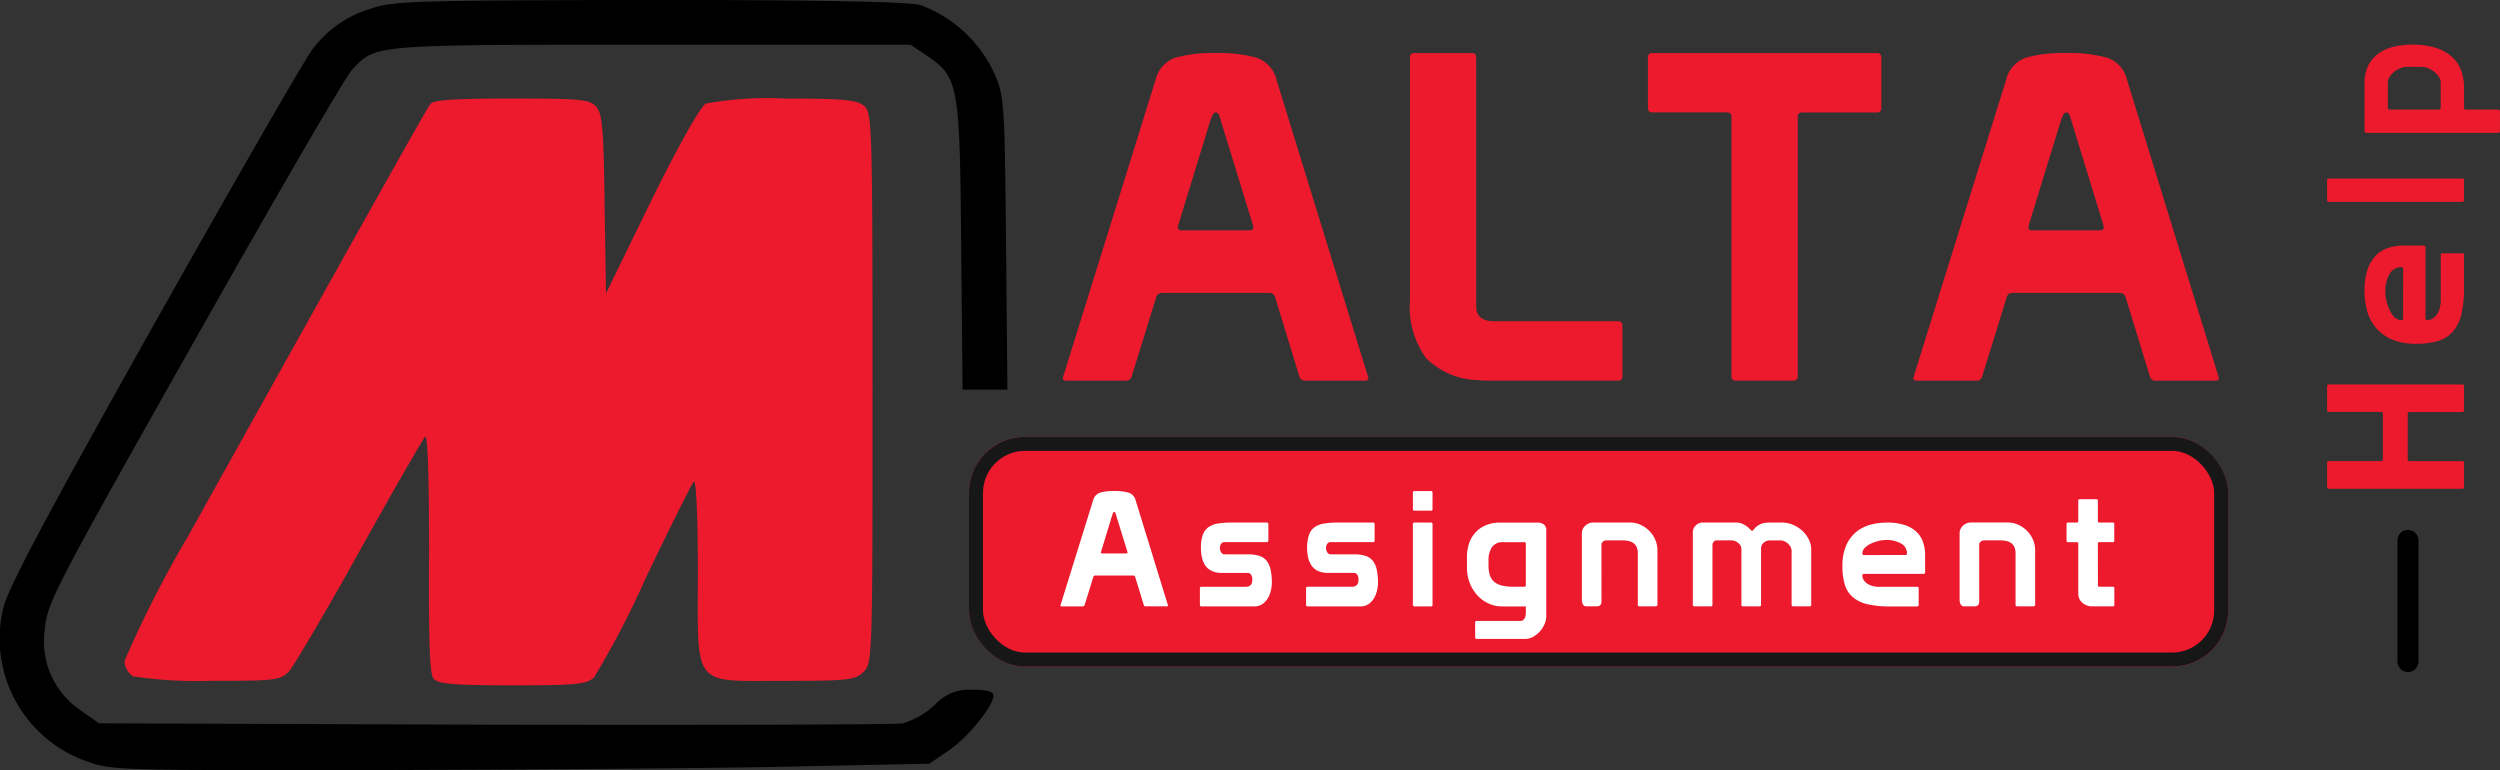 <svg xmlns="http://www.w3.org/2000/svg" width="178.379" height="54.947" viewBox="0 0 178.379 54.947">
  <rect x="0" y="0" width="178.379" height="54.947" fill="#333333" stroke="none"/>
  <g id="Malta-assignment-help-logo" transform="translate(-645.548 -784.515)">
    <path id="Path_28" data-name="Path 28" d="M0,9.638a.12.12,0,0,0,.136.136h1.7a.12.12,0,0,0,.136-.136V5.89a.12.12,0,0,1,.136-.136h3.23a.12.12,0,0,1,.136.136V9.638a.12.12,0,0,0,.136.136h1.7a.12.12,0,0,0,.136-.136V.138A.12.12,0,0,0,7.321,0h-1.7a.12.12,0,0,0-.136.136V3.845a.12.12,0,0,1-.136.136H2.114a.12.12,0,0,1-.136-.136V.138A.12.12,0,0,0,1.841,0H.138A.12.12,0,0,0,0,.138ZM12.173,7.021h5.043a.12.12,0,0,0,.136-.136V5.467a3.444,3.444,0,0,0-.184-1.159,2.143,2.143,0,0,0-.58-.879A2.7,2.7,0,0,0,15.58,2.87a4.778,4.778,0,0,0-1.458-.2,5.52,5.52,0,0,0-1.356.17,3.218,3.218,0,0,0-1.213.593,3.058,3.058,0,0,0-.872,1.138,4.274,4.274,0,0,0-.333,1.807,5.265,5.265,0,0,0,.2,1.541,2.271,2.271,0,0,0,.667,1.056,2.887,2.887,0,0,0,1.24.607,8.117,8.117,0,0,0,1.915.191h2.3a.12.12,0,0,0,.136-.136V8.248a.12.12,0,0,0-.136-.136H13.428a1.952,1.952,0,0,1-.545-.075,1.478,1.478,0,0,1-.442-.2,1.079,1.079,0,0,1-.293-.3.681.681,0,0,1-.109-.375.12.12,0,0,1,.135-.136Zm0-1.595a.12.12,0,0,1-.136-.136.662.662,0,0,1,.2-.47,1.705,1.705,0,0,1,.511-.354,3.454,3.454,0,0,1,.641-.225A2.571,2.571,0,0,1,14,4.159a2.463,2.463,0,0,1,1.336.307.939.939,0,0,1,.477.825.12.12,0,0,1-.136.136Zm8.3-5.289v9.5a.12.12,0,0,0,.136.136H22a.12.12,0,0,0,.136-.136V.138A.12.12,0,0,0,22,0h-1.39a.12.12,0,0,0-.136.136Zm6.584,9.773a.12.12,0,0,1,.136-.136h1.431a3.44,3.44,0,0,0,1.247-.218,2.473,2.473,0,0,0,.968-.668,3.145,3.145,0,0,0,.627-1.145,5.433,5.433,0,0,0,.225-1.663,5.826,5.826,0,0,0-.136-1.268,3.169,3.169,0,0,0-.457-1.09,2.331,2.331,0,0,0-.859-.763A2.837,2.837,0,0,0,28.9,2.674H25.532a.12.12,0,0,0-.136.136V12.2a.12.12,0,0,0,.136.136h1.39a.12.12,0,0,0,.136-.136Zm0-5.439a.12.12,0,0,1,.136-.136h1.8a.726.726,0,0,1,.4.129,1.574,1.574,0,0,1,.354.32,1.731,1.731,0,0,1,.259.436,1.207,1.207,0,0,1,.1.463v1.05a1.236,1.236,0,0,1-.1.477,1.859,1.859,0,0,1-.259.442,1.5,1.5,0,0,1-.354.327.726.726,0,0,1-.4.129h-1.8a.12.12,0,0,1-.136-.136Z" transform="translate(811.588 819.391) rotate(-90)" fill="#ed192d"/>
    <path id="Path_25" data-name="Path 25" d="M0,0H8.64" transform="translate(817.36 831.717) rotate(-90)" fill="none" stroke="#000" stroke-linecap="round" stroke-width="1.5"/>
    <g id="_3412342_orig" data-name="3412342_orig" transform="translate(645.548 784.515)">
      <path id="Path_23" data-name="Path 23" d="M48.7-228.393a8.072,8.072,0,0,0-4.219,2.94c-.479.607-5.561,9.428-11.282,19.591C25.3-191.8,22.715-186.91,22.427-185.568A9.283,9.283,0,0,0,28.339-174.7c1.79.671,2.141.671,21.7.639,10.93-.032,24.065-.128,29.178-.256l9.3-.192,1.31-.895c1.374-.895,3.26-3.2,3.26-3.963,0-.288-.447-.415-1.47-.415A3.291,3.291,0,0,0,88.9-178.7a5.817,5.817,0,0,1-2.269,1.31c-.575.1-13.71.128-29.21.1l-28.155-.1-1.31-.927a5.915,5.915,0,0,1-2.557-5.721c.16-1.917.511-2.621,10.61-20.518,5.753-10.194,10.834-18.951,11.313-19.463,1.726-1.822,1.31-1.79,21.38-1.79H87.175l1.151.767c2.27,1.566,2.365,1.981,2.461,13.519l.1,10.323h3.2l-.1-10.482c-.1-10.227-.128-10.482-.863-12.144a9.414,9.414,0,0,0-5.273-4.826c-.991-.224-7.1-.352-19.431-.352C51.765-228.968,50.3-228.936,48.7-228.393Z" transform="translate(-22.206 229)"/>
      <path id="NoPath" d="M70.828-206.617c-.288.383-3.771,6.584-17.322,30.9A78.649,78.649,0,0,0,49-166.861a1.4,1.4,0,0,0,.607,1.087,31,31,0,0,0,5.561.32c4.666,0,4.954-.032,5.593-.7.351-.416,2.621-4.251,5.018-8.565s4.506-7.958,4.666-8.15c.192-.192.288,2.621.288,8.245-.032,6.3.032,8.693.32,9.012.32.383,1.438.479,5.593.479.762,0,1.416,0,2.063-.008,2.7-.025,3.307-.137,3.785-.535a63.884,63.884,0,0,0,3.707-7.127c1.726-3.611,3.26-6.679,3.42-6.871.16-.16.288,2.237.288,6.328,0,8.5-.479,7.894,6.232,7.894,4.538,0,5.018-.064,5.593-.639.639-.639.639-1.055.639-20.23,0-18.6-.032-19.655-.575-20.134-.511-.447-1.406-.543-5.625-.543a24.928,24.928,0,0,0-5.689.352c-.383.224-1.917,2.908-3.9,6.935L83.356-193.1l-.1-6.36c-.064-5.369-.16-6.488-.607-6.967-.377-.431-.913-.544-4.082-.57-.5,0-1.159-.006-1.927-.006C72.617-207,71.051-206.905,70.828-206.617Z" transform="translate(-40.118 214.032)" fill="#ed192d"/>
      <path id="Path_26" data-name="Path 26" d="M3.339-90.85q0,.2.261.2H7.837a.409.409,0,0,0,.424-.326l1.727-5.573a.418.418,0,0,1,.424-.359h7.659a.409.409,0,0,1,.424.326l1.727,5.638a.4.4,0,0,0,.424.293h4.27q.228,0,.228-.2L18.592-112.1a2.194,2.194,0,0,0-1.45-1.6,10.314,10.314,0,0,0-2.917-.326,9.849,9.849,0,0,0-2.836.326,2.2,2.2,0,0,0-1.434,1.6ZM16.9-101.768a.227.227,0,0,0,.016.1.145.145,0,0,1,.016.065q0,.228-.261.228H11.813q-.261,0-.261-.228a.145.145,0,0,1,.016-.065.227.227,0,0,0,.016-.1l2.281-7.431q.2-.587.359-.587a.24.24,0,0,1,.228.114,2.414,2.414,0,0,1,.163.473Zm26.041,6.877H34.106q-1.271,0-1.271-1.076V-113.7a.288.288,0,0,0-.082-.244.288.288,0,0,0-.244-.081H28.435a.288.288,0,0,0-.244.081.288.288,0,0,0-.081.244v17.339a6.229,6.229,0,0,0,1.141,4.09A5.419,5.419,0,0,0,33.1-90.686a2.024,2.024,0,0,0,.391.033h9.452a.288.288,0,0,0,.244-.081.288.288,0,0,0,.081-.244v-3.586a.288.288,0,0,0-.082-.245A.288.288,0,0,0,42.938-94.891ZM55.78-109.46a.288.288,0,0,1,.081-.244.288.288,0,0,1,.244-.081h5.312a.288.288,0,0,0,.244-.081.288.288,0,0,0,.081-.244V-113.7a.288.288,0,0,0-.082-.244.288.288,0,0,0-.245-.081h-16a.288.288,0,0,0-.244.081.288.288,0,0,0-.081.244v3.585a.288.288,0,0,0,.081.244.288.288,0,0,0,.244.081h5.312a.288.288,0,0,1,.244.081.288.288,0,0,1,.081.244V-90.98a.288.288,0,0,0,.081.244.288.288,0,0,0,.244.081h4.074a.288.288,0,0,0,.244-.081.288.288,0,0,0,.081-.244Zm8.245,18.61q0,.2.261.2h4.237a.409.409,0,0,0,.424-.326l1.727-5.573a.418.418,0,0,1,.424-.359h7.659a.409.409,0,0,1,.424.326l1.727,5.638a.4.4,0,0,0,.424.293H85.6q.228,0,.228-.2L79.279-112.1a2.194,2.194,0,0,0-1.45-1.6,10.316,10.316,0,0,0-2.917-.326,9.849,9.849,0,0,0-2.836.326,2.2,2.2,0,0,0-1.434,1.6Zm13.558-10.918a.227.227,0,0,0,.016.1.145.145,0,0,1,.016.065q0,.228-.261.228H72.5q-.261,0-.261-.228a.145.145,0,0,1,.016-.065.227.227,0,0,0,.016-.1l2.281-7.431q.2-.587.359-.587a.241.241,0,0,1,.228.114,2.413,2.413,0,0,1,.163.473Z" transform="translate(72.493 117.811)" fill="#ed192d"/>
      <g id="Rectangle_7" data-name="Rectangle 7" transform="translate(69.138 31.17)" fill="#ed192d" stroke="#171717" stroke-width="1">
        <rect width="89.847" height="16.39" rx="4" stroke="none"/>
        <rect x="0.5" y="0.5" width="88.847" height="15.39" rx="3.5" fill="none"/>
      </g>
      <path id="Path_27" data-name="Path 27" d="M1.176-32q0,.069.092.069H2.76a.144.144,0,0,0,.149-.115l.608-1.963a.147.147,0,0,1,.149-.126h2.7a.144.144,0,0,1,.149.115l.608,1.986a.142.142,0,0,0,.149.1h1.5q.08,0,.08-.069L6.548-39.488a.773.773,0,0,0-.511-.562,3.635,3.635,0,0,0-1.027-.115,3.469,3.469,0,0,0-1,.115.773.773,0,0,0-.505.562Zm4.775-3.846a.08.08,0,0,0,.006.034.051.051,0,0,1,.006.023q0,.08-.092.08H4.16q-.092,0-.092-.08a.051.051,0,0,1,.006-.023.08.08,0,0,0,.006-.034l.8-2.617q.069-.207.126-.207a.085.085,0,0,1,.08.04.85.85,0,0,1,.057.166Zm5.177,2.629v1.171a.1.1,0,0,0,.029.086.1.1,0,0,0,.086.029H15a1,1,0,0,0,.637-.2,1.4,1.4,0,0,0,.385-.465,2,2,0,0,0,.189-.551,2.635,2.635,0,0,0,.052-.453,4.239,4.239,0,0,0-.1-.993,1.469,1.469,0,0,0-.3-.626,1.1,1.1,0,0,0-.522-.327,2.667,2.667,0,0,0-.769-.1H12.9a.28.28,0,0,1-.258-.149.593.593,0,0,1-.086-.3.552.552,0,0,1,.08-.292.285.285,0,0,1,.264-.132H15.9a.1.1,0,0,0,.086-.029.1.1,0,0,0,.029-.086V-37.8a.1.1,0,0,0-.029-.086.1.1,0,0,0-.086-.029H13.424a6.3,6.3,0,0,0-1,.069,1.6,1.6,0,0,0-.689.264,1.153,1.153,0,0,0-.4.551,2.724,2.724,0,0,0-.132.93,3.006,3.006,0,0,0,.08.718,1.578,1.578,0,0,0,.253.562,1.153,1.153,0,0,0,.459.368,1.669,1.669,0,0,0,.7.132h1.8a.306.306,0,0,1,.3.149.662.662,0,0,1,.075.3,1.534,1.534,0,0,1-.012.178.414.414,0,0,1-.063.178.4.4,0,0,1-.143.132.518.518,0,0,1-.253.052H11.243a.1.1,0,0,0-.086.029A.1.1,0,0,0,11.128-33.221Zm7.576,0v1.171a.1.1,0,0,0,.029.086.1.1,0,0,0,.086.029h3.755a1,1,0,0,0,.637-.2,1.4,1.4,0,0,0,.385-.465,2,2,0,0,0,.189-.551,2.635,2.635,0,0,0,.052-.453,4.239,4.239,0,0,0-.1-.993,1.469,1.469,0,0,0-.3-.626,1.1,1.1,0,0,0-.522-.327,2.667,2.667,0,0,0-.769-.1H20.472a.28.28,0,0,1-.258-.149.593.593,0,0,1-.086-.3.552.552,0,0,1,.08-.292.285.285,0,0,1,.264-.132H23.48a.1.1,0,0,0,.086-.029.1.1,0,0,0,.029-.086V-37.8a.1.1,0,0,0-.029-.086.1.1,0,0,0-.086-.029H21a6.3,6.3,0,0,0-1,.069,1.6,1.6,0,0,0-.689.264,1.153,1.153,0,0,0-.4.551,2.724,2.724,0,0,0-.132.93,3.006,3.006,0,0,0,.08.717,1.579,1.579,0,0,0,.253.562,1.153,1.153,0,0,0,.459.368,1.669,1.669,0,0,0,.7.132h1.8a.306.306,0,0,1,.3.149.662.662,0,0,1,.075.3,1.534,1.534,0,0,1-.012.178.414.414,0,0,1-.063.178.4.4,0,0,1-.143.132.518.518,0,0,1-.253.052H18.819a.1.1,0,0,0-.086.029.1.1,0,0,0-.029.086Zm7.622,1.171a.1.1,0,0,0,.029.086.1.1,0,0,0,.086.029h1.171a.1.1,0,0,0,.086-.029.1.1,0,0,0,.029-.086V-37.8a.1.1,0,0,0-.029-.086.1.1,0,0,0-.086-.029H26.441a.1.1,0,0,0-.086.029.1.1,0,0,0-.029.086Zm0-8v1.171a.1.1,0,0,0,.029.086.1.1,0,0,0,.086.029h1.171a.1.1,0,0,0,.086-.029.1.1,0,0,0,.029-.086v-1.171a.1.1,0,0,0-.029-.086.1.1,0,0,0-.086-.029H26.441a.1.1,0,0,0-.086.029A.1.1,0,0,0,26.326-40.051Zm4.443,9.264v1.056a.1.1,0,0,0,.029.086.1.1,0,0,0,.086.029h3.444a1.176,1.176,0,0,0,.585-.155,1.832,1.832,0,0,0,.482-.39,1.934,1.934,0,0,0,.327-.517,1.334,1.334,0,0,0,.121-.522v-6.153a.508.508,0,0,0-.172-.43.735.735,0,0,0-.459-.132H32.559a2.57,2.57,0,0,0-1.073.207,2.086,2.086,0,0,0-.74.545,2.218,2.218,0,0,0-.425.775,2.993,2.993,0,0,0-.138.907v.735a3.021,3.021,0,0,0,.224,1.2,2.836,2.836,0,0,0,.58.884,2.412,2.412,0,0,0,.8.545,2.3,2.3,0,0,0,.89.184h1.71v.287q0,.1-.006.235a.794.794,0,0,1-.046.241.517.517,0,0,1-.121.189.311.311,0,0,1-.23.08h-3.1a.1.1,0,0,0-.086.029.1.1,0,0,0-.029.086Zm.953-4.1v-.3a1.69,1.69,0,0,1,.247-.976.9.9,0,0,1,.8-.356h1.5a.1.1,0,0,1,.086.029.1.1,0,0,1,.029.086v2.95a.1.1,0,0,1-.029.086.1.1,0,0,1-.086.029h-.735a3.531,3.531,0,0,1-.878-.092,1.26,1.26,0,0,1-.557-.287,1.074,1.074,0,0,1-.292-.482A2.416,2.416,0,0,1,31.721-34.885Zm8.058-1.469a.258.258,0,0,1,.109-.2.359.359,0,0,1,.235-.092h1.113a2.347,2.347,0,0,1,.448.04.982.982,0,0,1,.362.143.685.685,0,0,1,.241.287,1.112,1.112,0,0,1,.086.471v3.65a.1.1,0,0,0,.029.086.1.1,0,0,0,.086.029h1.159q.126,0,.126-.115v-3.891a1.882,1.882,0,0,0-.149-.734,2,2,0,0,0-.419-.631,2.132,2.132,0,0,0-.626-.442,1.792,1.792,0,0,0-.769-.166H39.217a.816.816,0,0,0-.6.235.725.725,0,0,0-.235.522v4.763a.665.665,0,0,0,.075.321.249.249,0,0,0,.235.138h.769q.321,0,.321-.367Zm6.52,4.3a.1.1,0,0,0,.029.086.1.1,0,0,0,.086.029h1.171a.1.1,0,0,0,.086-.029.1.1,0,0,0,.029-.086V-36.3a.365.365,0,0,1,.086-.241.266.266,0,0,1,.212-.1h1.056a.74.74,0,0,1,.488.189.546.546,0,0,1,.224.42v3.983a.1.1,0,0,0,.029.086.1.1,0,0,0,.086.029h1.171a.1.1,0,0,0,.086-.029.1.1,0,0,0,.029-.086v-3.983a.538.538,0,0,1,.2-.454.663.663,0,0,1,.408-.155h.758a.8.8,0,0,1,.27.052.842.842,0,0,1,.264.155.9.9,0,0,1,.2.247.658.658,0,0,1,.08.327v3.811q0,.115.126.115h1.159a.1.1,0,0,0,.086-.029.1.1,0,0,0,.029-.086V-36.01a1.58,1.58,0,0,0-.155-.66,2.051,2.051,0,0,0-.436-.614,2.33,2.33,0,0,0-.672-.453,2.051,2.051,0,0,0-.861-.178H51.81q-.069,0-.3.017a1.13,1.13,0,0,0-.465.143.783.783,0,0,0-.212.138,1.677,1.677,0,0,0-.143.149q-.057.069-.1.109t-.063.04q-.023,0-.1-.075l-.132-.132a1.654,1.654,0,0,0-.367-.253,1.132,1.132,0,0,0-.551-.138H47a.7.7,0,0,0-.476.2.631.631,0,0,0-.224.488Zm12.214-2.2H62.76a.1.1,0,0,0,.086-.029.1.1,0,0,0,.029-.086v-1.194a2.9,2.9,0,0,0-.155-.976,1.8,1.8,0,0,0-.488-.74,2.272,2.272,0,0,0-.849-.471,4.024,4.024,0,0,0-1.228-.166,4.648,4.648,0,0,0-1.142.143,2.711,2.711,0,0,0-1.022.5,2.575,2.575,0,0,0-.735.959,3.6,3.6,0,0,0-.281,1.521,4.433,4.433,0,0,0,.166,1.3,1.912,1.912,0,0,0,.563.889,2.432,2.432,0,0,0,1.045.511,6.835,6.835,0,0,0,1.613.161H62.3a.1.1,0,0,0,.086-.029.1.1,0,0,0,.029-.086v-1.17a.1.1,0,0,0-.029-.086.1.1,0,0,0-.086-.029H59.569a1.643,1.643,0,0,1-.459-.063,1.245,1.245,0,0,1-.373-.172.909.909,0,0,1-.247-.253.574.574,0,0,1-.092-.316.1.1,0,0,1,.029-.086.1.1,0,0,1,.086-.029Zm0-1.343a.1.1,0,0,1-.086-.029.1.1,0,0,1-.029-.086.557.557,0,0,1,.172-.4,1.436,1.436,0,0,1,.431-.3,2.908,2.908,0,0,1,.54-.189,2.165,2.165,0,0,1,.511-.069,2.074,2.074,0,0,1,1.125.258.791.791,0,0,1,.4.694.1.1,0,0,1-.029.086.1.1,0,0,1-.086.029Zm8.219-.758a.258.258,0,0,1,.109-.2.359.359,0,0,1,.235-.092H68.19a2.347,2.347,0,0,1,.448.04.982.982,0,0,1,.362.143.685.685,0,0,1,.241.287,1.112,1.112,0,0,1,.086.471v3.65a.1.1,0,0,0,.029.086.1.1,0,0,0,.086.029H70.6q.126,0,.126-.115v-3.891a1.882,1.882,0,0,0-.149-.735,2,2,0,0,0-.419-.631,2.132,2.132,0,0,0-.626-.442,1.793,1.793,0,0,0-.769-.166H66.17a.816.816,0,0,0-.6.235.725.725,0,0,0-.235.522v4.764a.664.664,0,0,0,.075.321.249.249,0,0,0,.235.138h.769q.321,0,.321-.367ZM75.2-36.4a.1.1,0,0,1,.029-.086.1.1,0,0,1,.086-.029h.941a.1.1,0,0,0,.086-.029.1.1,0,0,0,.029-.086V-37.8a.1.1,0,0,0-.029-.086.1.1,0,0,0-.086-.029h-.941a.1.1,0,0,1-.086-.029.1.1,0,0,1-.029-.086v-1.435a.1.1,0,0,0-.029-.086.1.1,0,0,0-.086-.029H73.918a.1.1,0,0,0-.086.029.1.1,0,0,0-.029.086v1.435a.1.1,0,0,1-.029.086.1.1,0,0,1-.086.029H73.08a.1.1,0,0,0-.086.029.1.1,0,0,0-.029.086v1.171a.1.1,0,0,0,.029.086.1.1,0,0,0,.086.029h.608a.1.1,0,0,1,.086.029.1.1,0,0,1,.029.086v3.581a.817.817,0,0,0,.287.62,1.027,1.027,0,0,0,.723.264H76.26a.1.1,0,0,0,.086-.029.1.1,0,0,0,.029-.086v-1.17a.1.1,0,0,0-.021-.078.1.1,0,0,0-.071-.037h-.964a.1.1,0,0,1-.086-.029.1.1,0,0,1-.029-.086Z" transform="translate(74.486 75.199)" fill="#fff"/>
    </g>
  </g>
</svg>
